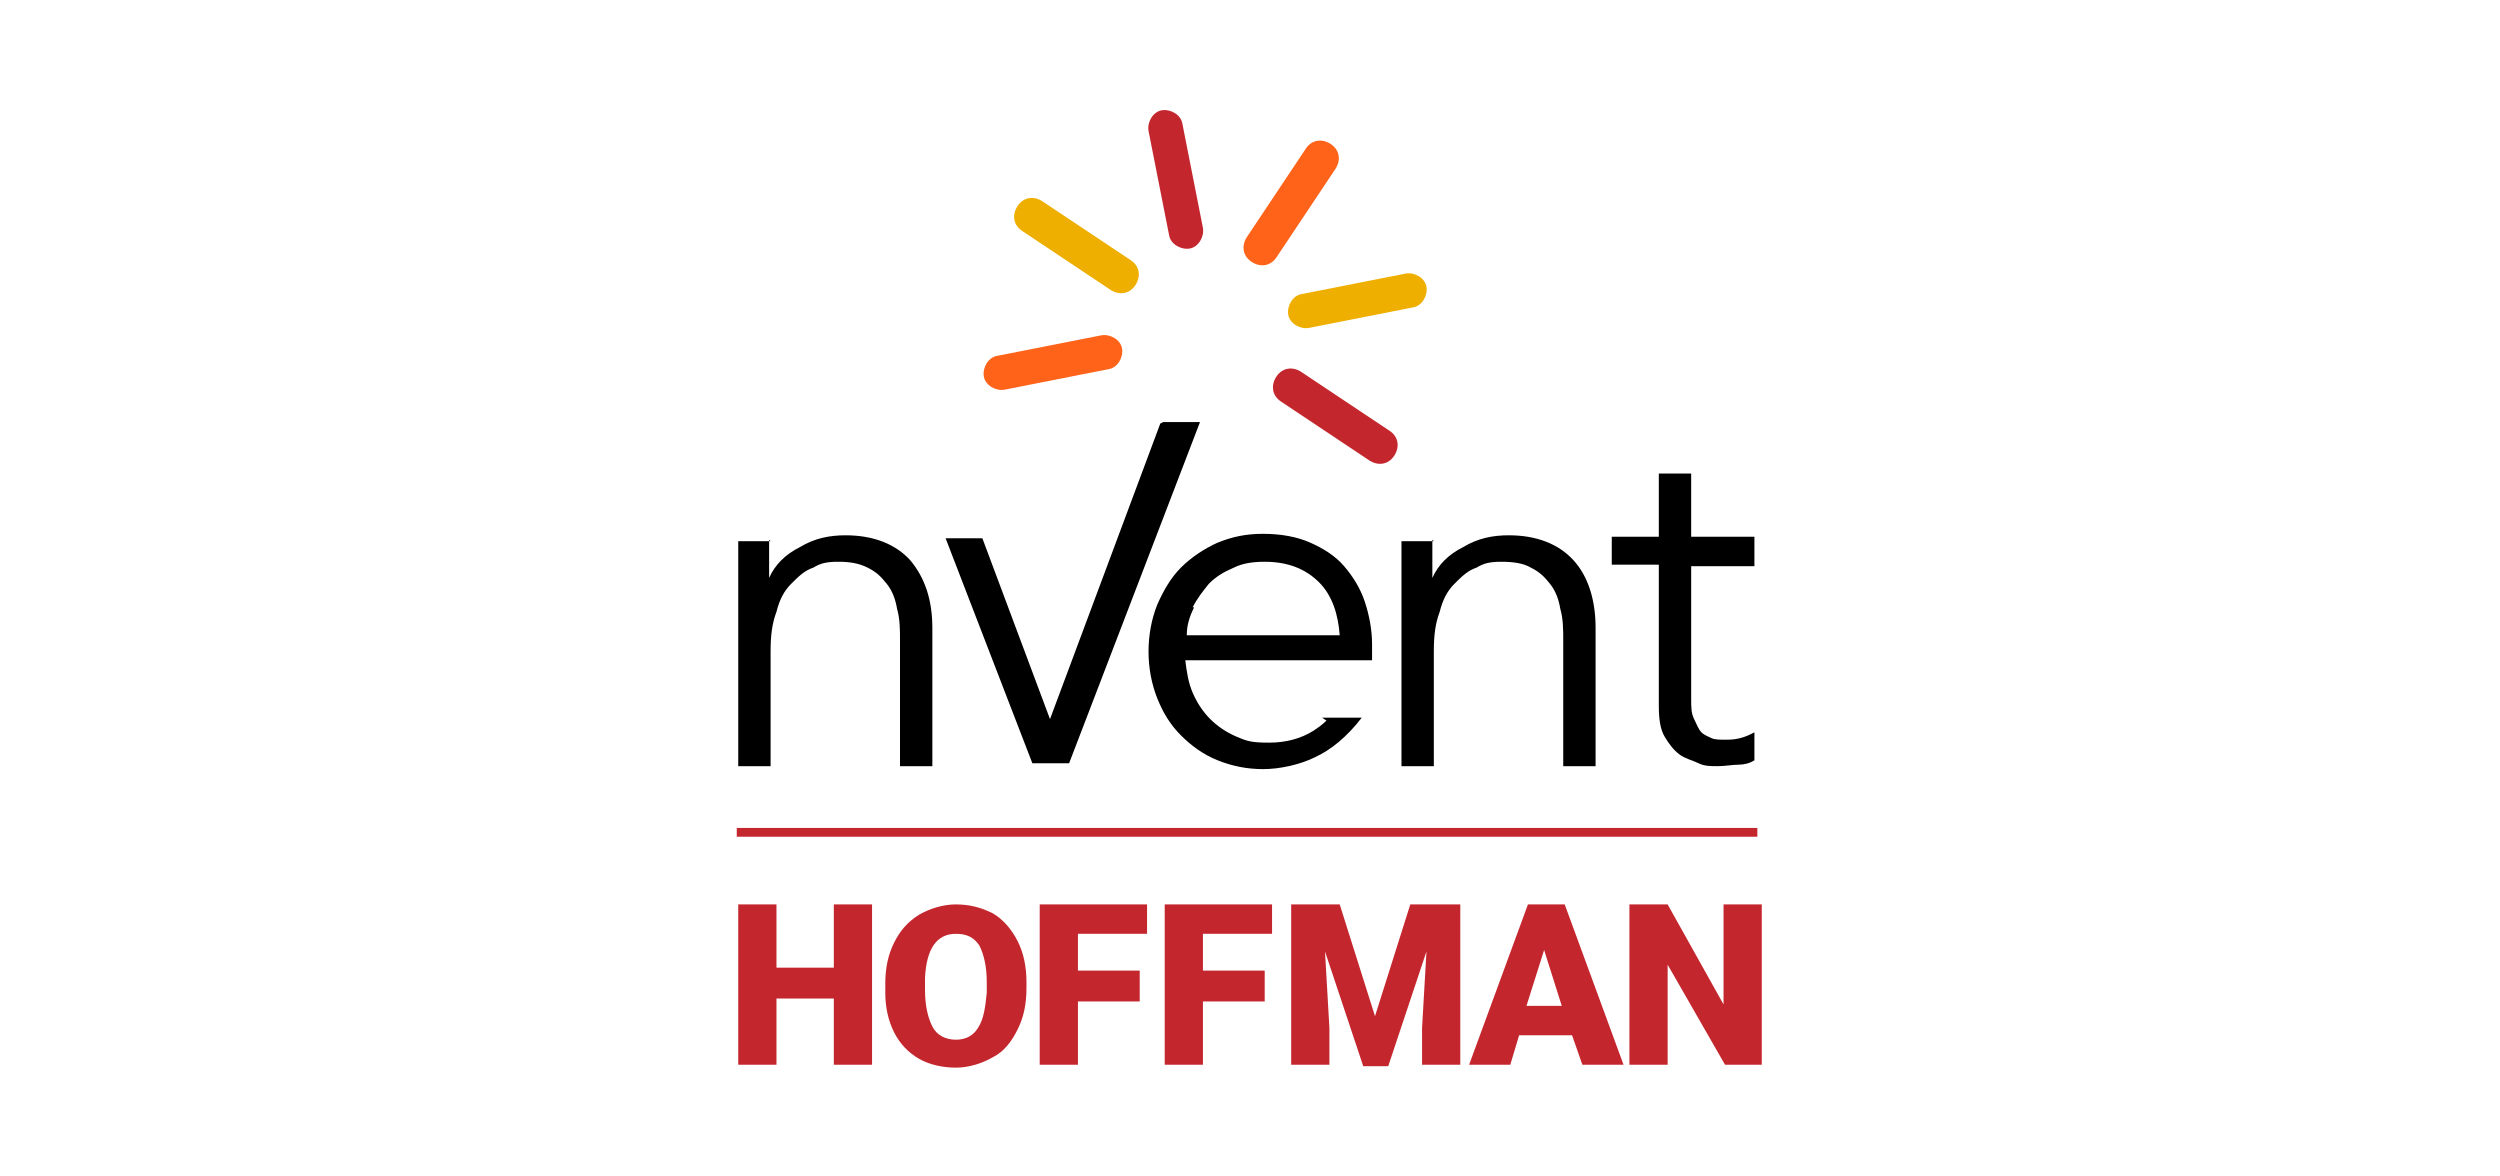 <?xml version="1.0" encoding="UTF-8"?>
<svg id="Layer_1" xmlns="http://www.w3.org/2000/svg" version="1.1" viewBox="0 0 170 80">
  <!-- Generator: Adobe Illustrator 29.0.0, SVG Export Plug-In . SVG Version: 2.1.0 Build 186)  -->
  <defs>
    <style>
      .st0 {
        fill: #ff6319;
      }

      .st1 {
        fill: #c4262e;
      }

      .st2 {
        fill: #eeaf00;
      }
    </style>
  </defs>
  <path class="st1" d="M119.9,72.4h-2.6l-3.9-6.8v6.8h-2.6v-10.9h2.6l3.8,6.8v-6.8h2.6v10.9h0ZM106.9,70.4h-3.6l-.6,2h-2.8l4-10.9h2.5l4,10.9h-2.8l-.7-2ZM103.9,68.4h2.3l-1.2-3.8-1.2,3.8ZM91.1,61.5l2.4,7.6,2.4-7.6h3.4v10.9h-2.6v-2.5l.3-5.2-2.6,7.8h-1.7l-2.6-7.8.3,5.2v2.5h-2.6v-10.9h3.4ZM86,68.1h-4.2v4.3h-2.6v-10.9h7.3v2h-4.7v2.5h4.2v2ZM77.5,68.1h-4.2v4.3h-2.6v-10.9h7.3v2h-4.7v2.5h4.2v2h0ZM69.8,67.2c0,1.1-.2,2-.6,2.8-.4.8-.9,1.5-1.7,1.9-.7.4-1.6.7-2.5.7s-1.8-.2-2.5-.6c-.7-.4-1.3-1-1.7-1.8-.4-.8-.6-1.7-.6-2.7v-.6c0-1.1.2-2,.6-2.8s.9-1.4,1.7-1.9c.7-.4,1.6-.7,2.5-.7s1.7.2,2.5.6c.7.4,1.3,1.1,1.7,1.9.4.8.6,1.7.6,2.8v.5h0ZM67.1,66.8c0-1.1-.2-1.9-.5-2.5-.4-.6-.9-.8-1.6-.8-1.3,0-2,1-2.1,3v.8c0,1.1.2,1.9.5,2.5s.9.9,1.6.9,1.2-.3,1.5-.8c.4-.6.5-1.4.6-2.4v-.5h0ZM59.3,72.4h-2.6v-4.5h-3.9v4.5h-2.6v-10.9h2.6v4.3h3.9v-4.3h2.6v10.9ZM119.5,56.3H50.1v.6h69.4v-.6Z"/>
  <path d="M119.3,38.5h-4.3v9c0,.6,0,1,.2,1.4s.3.7.5.9c.2.2.5.3.7.4s.6.1.9.1.6,0,1-.1.6-.2,1-.4v1.9c-.3.2-.7.3-1.1.3s-.9.1-1.4.1-.9,0-1.3-.2-.9-.3-1.3-.6c-.4-.3-.7-.7-1-1.2s-.4-1.2-.4-2.1v-9.6h-3.2v-1.9h3.2v-4.3h2.2v4.3h4.3v1.9h0ZM97.4,36.7v2.6h0c.4-.9,1.1-1.6,2.1-2.1,1-.6,2-.8,3.1-.8,1.9,0,3.4.6,4.4,1.7s1.5,2.7,1.5,4.6v9.4h-2.2v-8.5c0-.8,0-1.5-.2-2.2-.1-.6-.3-1.2-.7-1.7s-.7-.8-1.3-1.1c-.5-.3-1.2-.4-2-.4s-1.2.1-1.7.4c-.6.2-1,.6-1.5,1.1s-.8,1.1-1,1.9c-.3.8-.4,1.6-.4,2.7v7.8h-2.2v-15.3h2.2ZM90.2,49c-.3.3-.6.5-.9.7-.8.5-1.8.8-3,.8s-1.5-.1-2.2-.4-1.3-.7-1.8-1.2c-.5-.5-.9-1.1-1.2-1.8-.3-.7-.4-1.4-.5-2.2h12.7c0-.2,0-.4,0-.6v-.5c0-1-.2-2-.5-2.9-.3-.9-.8-1.7-1.4-2.4s-1.4-1.2-2.3-1.6c-.9-.4-2-.6-3.2-.6s-2.1.2-3.1.6c-.9.4-1.8,1-2.5,1.7-.7.7-1.2,1.6-1.6,2.5-.4,1-.6,2.1-.6,3.2s.2,2.2.6,3.2c.4,1,.9,1.8,1.6,2.5s1.5,1.3,2.5,1.7c1,.4,2,.6,3.1.6s2.5-.3,3.5-.8c1.1-.5,2.2-1.4,3.2-2.7h-2.7ZM81.1,41.3c.3-.6.7-1.1,1.1-1.6.5-.5,1-.8,1.7-1.1.6-.3,1.3-.4,2.1-.4,1.6,0,2.8.5,3.7,1.4s1.3,2.2,1.4,3.6h-10.4c0-.7.2-1.3.5-1.9ZM78.9,28.8l-7.5,20.1h0l-4.6-12.3h-2.5l5.9,15.3h2.5l8.9-23.2h-2.5ZM52.3,36.7v2.6h0c.4-.9,1.1-1.6,2.1-2.1,1-.6,2-.8,3.1-.8,1.9,0,3.4.6,4.4,1.7,1,1.2,1.5,2.7,1.5,4.6v9.4h-2.2v-8.5c0-.8,0-1.5-.2-2.2-.1-.6-.3-1.2-.7-1.7s-.7-.8-1.3-1.1-1.2-.4-2-.4-1.2.1-1.7.4c-.6.2-1,.6-1.5,1.1s-.8,1.1-1,1.9c-.3.8-.4,1.6-.4,2.7v7.8h-2.2v-15.3h2.2Z"/>
  <path class="st0" d="M66.9,25.6c-.1-.6.3-1.3.9-1.4l7.1-1.4c.6-.1,1.3.3,1.4.9.1.6-.3,1.3-.9,1.4l-7.1,1.4c-.6.1-1.3-.3-1.4-.9Z"/>
  <path class="st2" d="M77.2,19.4c-.4.6-1.1.7-1.7.3l-6-4c-.6-.4-.7-1.1-.3-1.7s1.1-.7,1.7-.3l6,4c.6.4.7,1.1.3,1.7Z"/>
  <path class="st1" d="M81.8,15.5c.1.6-.3,1.3-.9,1.4-.6.1-1.3-.3-1.4-.9l-1.4-7.1c-.1-.6.3-1.3.9-1.4.6-.1,1.3.3,1.4.9l1.4,7.1Z"/>
  <path class="st0" d="M84.8,16.1l4-6c.4-.6,1.1-.7,1.7-.3s.7,1.1.3,1.7l-4,6c-.4.6-1.1.7-1.7.3-.6-.4-.7-1.1-.3-1.7Z"/>
  <path class="st2" d="M96.1,20.9l-7.1,1.4c-.6.1-1.3-.3-1.4-.9-.1-.6.3-1.3.9-1.4l7.1-1.4c.6-.1,1.3.3,1.4.9s-.3,1.3-.9,1.4Z"/>
  <path class="st1" d="M94.8,31c-.4.6-1.1.7-1.7.3l-6-4c-.6-.4-.7-1.1-.3-1.7.4-.6,1.1-.7,1.7-.3l6,4c.6.4.7,1.1.3,1.7Z"/>
</svg>